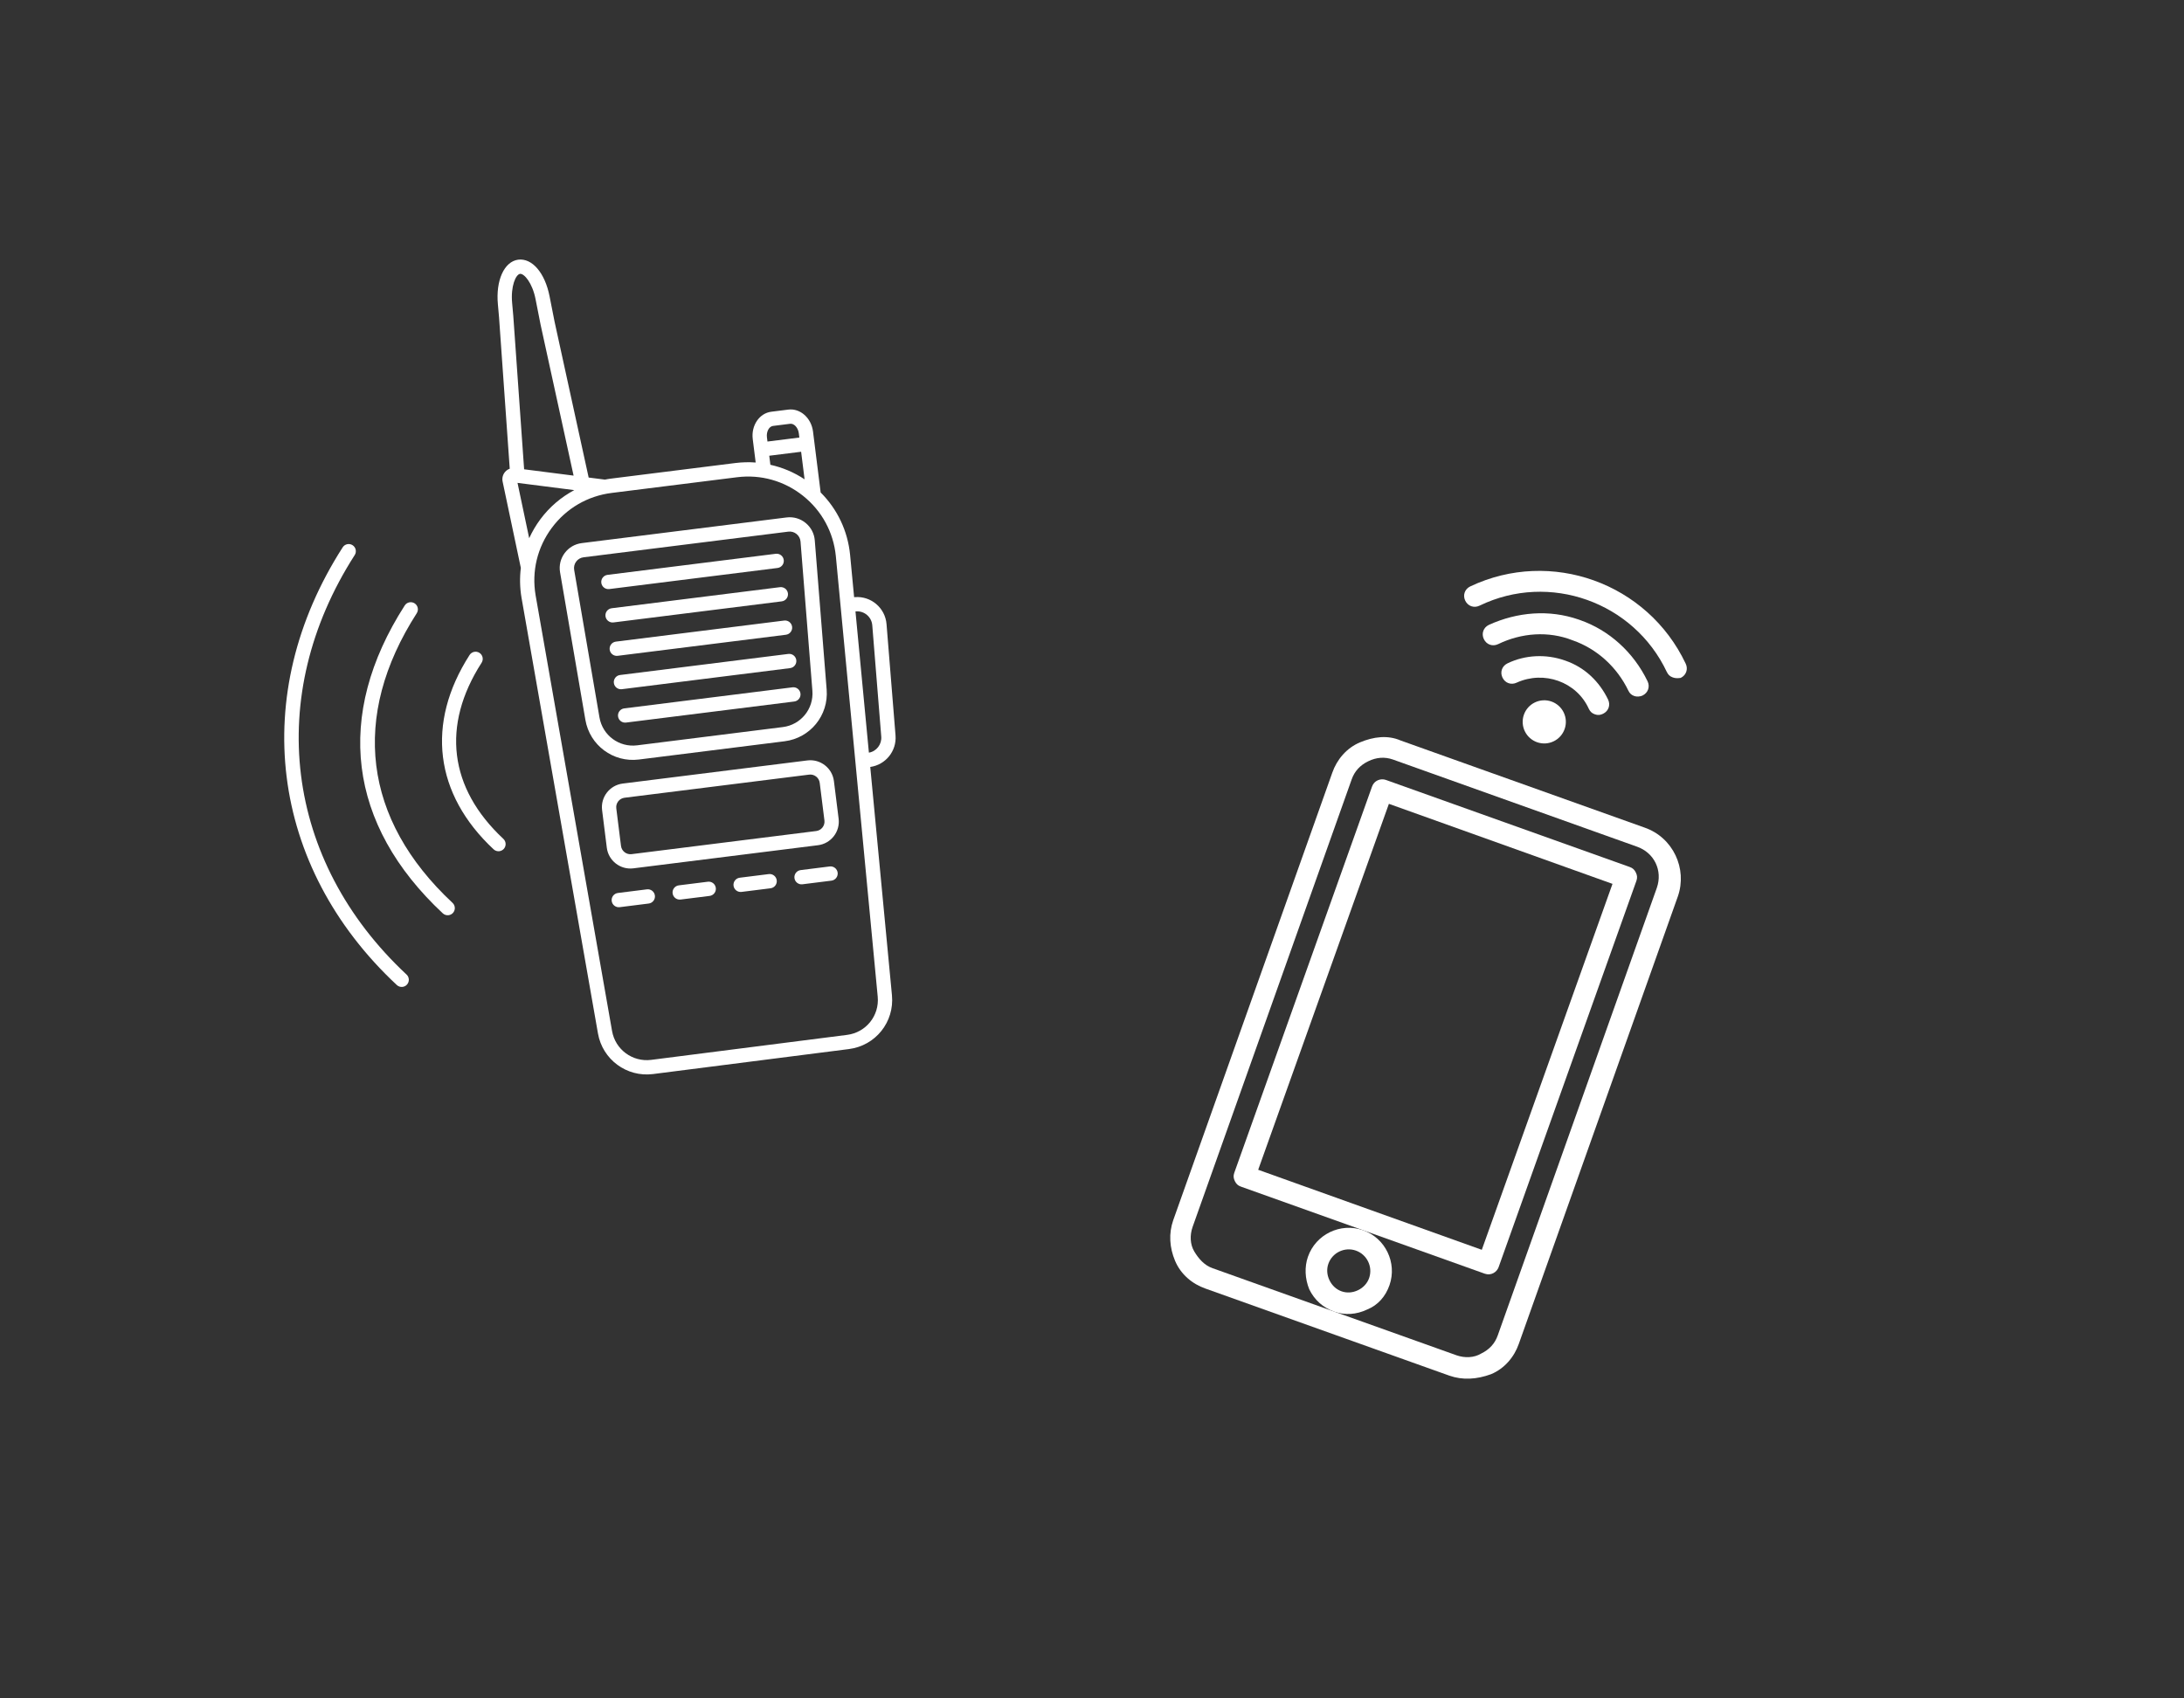 <svg xmlns="http://www.w3.org/2000/svg" xmlns:xlink="http://www.w3.org/1999/xlink" width="900" zoomAndPan="magnify" viewBox="0 0 675 525" height="700" preserveAspectRatio="xMidYMid meet" version="1.0"><rect x="0" y="0" width="675" height="525" fill="#333333" stroke="none"/><defs><clipPath id="2e8562fd63"><path d="M 69 67 L 291 67 L 291 345 L 69 345 Z M 69 67" clip-rule="nonzero"></path></clipPath><clipPath id="2307a8229f"><path d="M 69.973 91.48 L 258.637 67.852 L 290.359 321.137 L 101.699 344.766 Z M 69.973 91.48" clip-rule="nonzero"></path></clipPath><clipPath id="414611b403"><path d="M 84 13 L 208 13 L 208 266 L 84 266 Z M 84 13" clip-rule="nonzero"></path></clipPath><clipPath id="c4aa93d70b"><path d="M 0.973 24.48 L 189.637 0.852 L 221.359 254.137 L 32.699 277.766 Z M 0.973 24.48" clip-rule="nonzero"></path></clipPath><clipPath id="8dce7b4a13"><path d="M 189.555 0.859 L 0.891 24.492 L 32.617 277.777 L 221.281 254.145 Z M 189.555 0.859" clip-rule="nonzero"></path></clipPath><clipPath id="bfe094daea"><path d="M 103 92 L 187 92 L 187 168 L 103 168 Z M 103 92" clip-rule="nonzero"></path></clipPath><clipPath id="d0120a61ae"><path d="M 0.973 24.48 L 189.637 0.852 L 221.359 254.137 L 32.699 277.766 Z M 0.973 24.48" clip-rule="nonzero"></path></clipPath><clipPath id="15fd544267"><path d="M 189.555 0.859 L 0.891 24.492 L 32.617 277.777 L 221.281 254.145 Z M 189.555 0.859" clip-rule="nonzero"></path></clipPath><clipPath id="a1968dc08d"><path d="M 117 168 L 191 168 L 191 202 L 117 202 Z M 117 168" clip-rule="nonzero"></path></clipPath><clipPath id="f688a10ca0"><path d="M 0.973 24.48 L 189.637 0.852 L 221.359 254.137 L 32.699 277.766 Z M 0.973 24.48" clip-rule="nonzero"></path></clipPath><clipPath id="26d1505761"><path d="M 189.555 0.859 L 0.891 24.492 L 32.617 277.777 L 221.281 254.145 Z M 189.555 0.859" clip-rule="nonzero"></path></clipPath><clipPath id="2f034eb156"><path d="M 176 200 L 190 200 L 190 207 L 176 207 Z M 176 200" clip-rule="nonzero"></path></clipPath><clipPath id="46c19ee752"><path d="M 0.973 24.48 L 189.637 0.852 L 221.359 254.137 L 32.699 277.766 Z M 0.973 24.48" clip-rule="nonzero"></path></clipPath><clipPath id="8bd04c2066"><path d="M 189.555 0.859 L 0.891 24.492 L 32.617 277.777 L 221.281 254.145 Z M 189.555 0.859" clip-rule="nonzero"></path></clipPath><clipPath id="5e6bb65973"><path d="M 157 203 L 172 203 L 172 209 L 157 209 Z M 157 203" clip-rule="nonzero"></path></clipPath><clipPath id="909f315612"><path d="M 0.973 24.48 L 189.637 0.852 L 221.359 254.137 L 32.699 277.766 Z M 0.973 24.48" clip-rule="nonzero"></path></clipPath><clipPath id="f597383609"><path d="M 189.555 0.859 L 0.891 24.492 L 32.617 277.777 L 221.281 254.145 Z M 189.555 0.859" clip-rule="nonzero"></path></clipPath><clipPath id="16711cc2c3"><path d="M 138 205 L 153 205 L 153 212 L 138 212 Z M 138 205" clip-rule="nonzero"></path></clipPath><clipPath id="9993d7a6dd"><path d="M 0.973 24.48 L 189.637 0.852 L 221.359 254.137 L 32.699 277.766 Z M 0.973 24.48" clip-rule="nonzero"></path></clipPath><clipPath id="4b66e9b3ba"><path d="M 189.555 0.859 L 0.891 24.492 L 32.617 277.777 L 221.281 254.145 Z M 189.555 0.859" clip-rule="nonzero"></path></clipPath><clipPath id="d18b2d5afa"><path d="M 120 207 L 134 207 L 134 214 L 120 214 Z M 120 207" clip-rule="nonzero"></path></clipPath><clipPath id="c7c4df593b"><path d="M 0.973 24.48 L 189.637 0.852 L 221.359 254.137 L 32.699 277.766 Z M 0.973 24.48" clip-rule="nonzero"></path></clipPath><clipPath id="2a279fee41"><path d="M 189.555 0.859 L 0.891 24.492 L 32.617 277.777 L 221.281 254.145 Z M 189.555 0.859" clip-rule="nonzero"></path></clipPath><clipPath id="d5737afcc7"><path d="M 116 104 L 174 104 L 174 116 L 116 116 Z M 116 104" clip-rule="nonzero"></path></clipPath><clipPath id="ced884e1c6"><path d="M 0.973 24.48 L 189.637 0.852 L 221.359 254.137 L 32.699 277.766 Z M 0.973 24.48" clip-rule="nonzero"></path></clipPath><clipPath id="c70a8c786c"><path d="M 189.555 0.859 L 0.891 24.492 L 32.617 277.777 L 221.281 254.145 Z M 189.555 0.859" clip-rule="nonzero"></path></clipPath><clipPath id="c35c3192da"><path d="M 118 114 L 175 114 L 175 126 L 118 126 Z M 118 114" clip-rule="nonzero"></path></clipPath><clipPath id="3fda43b6ff"><path d="M 0.973 24.48 L 189.637 0.852 L 221.359 254.137 L 32.699 277.766 Z M 0.973 24.48" clip-rule="nonzero"></path></clipPath><clipPath id="8131b3f323"><path d="M 189.555 0.859 L 0.891 24.492 L 32.617 277.777 L 221.281 254.145 Z M 189.555 0.859" clip-rule="nonzero"></path></clipPath><clipPath id="882de9540a"><path d="M 119 124 L 176 124 L 176 136 L 119 136 Z M 119 124" clip-rule="nonzero"></path></clipPath><clipPath id="8bfe1b9c59"><path d="M 0.973 24.48 L 189.637 0.852 L 221.359 254.137 L 32.699 277.766 Z M 0.973 24.48" clip-rule="nonzero"></path></clipPath><clipPath id="f2a455ff9a"><path d="M 189.555 0.859 L 0.891 24.492 L 32.617 277.777 L 221.281 254.145 Z M 189.555 0.859" clip-rule="nonzero"></path></clipPath><clipPath id="ade16a2347"><path d="M 120 135 L 178 135 L 178 147 L 120 147 Z M 120 135" clip-rule="nonzero"></path></clipPath><clipPath id="501d44abdc"><path d="M 0.973 24.48 L 189.637 0.852 L 221.359 254.137 L 32.699 277.766 Z M 0.973 24.48" clip-rule="nonzero"></path></clipPath><clipPath id="aa8858bb05"><path d="M 189.555 0.859 L 0.891 24.492 L 32.617 277.777 L 221.281 254.145 Z M 189.555 0.859" clip-rule="nonzero"></path></clipPath><clipPath id="ce4dee6413"><path d="M 122 145 L 179 145 L 179 157 L 122 157 Z M 122 145" clip-rule="nonzero"></path></clipPath><clipPath id="cd38683b94"><path d="M 0.973 24.48 L 189.637 0.852 L 221.359 254.137 L 32.699 277.766 Z M 0.973 24.48" clip-rule="nonzero"></path></clipPath><clipPath id="34a3fcfbb2"><path d="M 189.555 0.859 L 0.891 24.492 L 32.617 277.777 L 221.281 254.145 Z M 189.555 0.859" clip-rule="nonzero"></path></clipPath><clipPath id="41fdafea20"><path d="M 42 119 L 72 119 L 72 216 L 42 216 Z M 42 119" clip-rule="nonzero"></path></clipPath><clipPath id="e463ba3fa2"><path d="M 0.973 24.48 L 189.637 0.852 L 221.359 254.137 L 32.699 277.766 Z M 0.973 24.48" clip-rule="nonzero"></path></clipPath><clipPath id="14758dbc83"><path d="M 189.555 0.859 L 0.891 24.492 L 32.617 277.777 L 221.281 254.145 Z M 189.555 0.859" clip-rule="nonzero"></path></clipPath><clipPath id="f2a629312c"><path d="M 67 134 L 88 134 L 88 197 L 67 197 Z M 67 134" clip-rule="nonzero"></path></clipPath><clipPath id="d84d319bac"><path d="M 0.973 24.48 L 189.637 0.852 L 221.359 254.137 L 32.699 277.766 Z M 0.973 24.48" clip-rule="nonzero"></path></clipPath><clipPath id="804aa92447"><path d="M 189.555 0.859 L 0.891 24.492 L 32.617 277.777 L 221.281 254.145 Z M 189.555 0.859" clip-rule="nonzero"></path></clipPath><clipPath id="4a476470be"><path d="M 18 101 L 58 101 L 58 239 L 18 239 Z M 18 101" clip-rule="nonzero"></path></clipPath><clipPath id="affaa20b71"><path d="M 0.973 24.48 L 189.637 0.852 L 221.359 254.137 L 32.699 277.766 Z M 0.973 24.48" clip-rule="nonzero"></path></clipPath><clipPath id="3f8bbf49ff"><path d="M 189.555 0.859 L 0.891 24.492 L 32.617 277.777 L 221.281 254.145 Z M 189.555 0.859" clip-rule="nonzero"></path></clipPath><clipPath id="156df0084c"><path d="M 40.703 100.855 L 11.004 104.578 L 28.156 241.527 L 57.855 237.809 Z M 40.703 100.855" clip-rule="nonzero"></path></clipPath><clipPath id="1b53e91a1c"><rect x="0" width="222" y="0" height="278"></rect></clipPath><clipPath id="9ffcd41779"><path d="M 361 227 L 520 227 L 520 427 L 361 427 Z M 361 227" clip-rule="nonzero"></path></clipPath><clipPath id="4010ff2ad5"><path d="M 440.266 153.844 L 548.445 191.461 L 464.359 433.27 L 356.184 395.652 Z M 440.266 153.844" clip-rule="nonzero"></path></clipPath><clipPath id="517c79dc12"><path d="M 440.266 153.844 L 548.445 191.461 L 464.359 433.27 L 356.184 395.652 Z M 440.266 153.844" clip-rule="nonzero"></path></clipPath><clipPath id="535062aa7a"><path d="M 381 240 L 506 240 L 506 394 L 381 394 Z M 381 240" clip-rule="nonzero"></path></clipPath><clipPath id="6eeb8d3bf8"><path d="M 440.266 153.844 L 548.445 191.461 L 464.359 433.27 L 356.184 395.652 Z M 440.266 153.844" clip-rule="nonzero"></path></clipPath><clipPath id="9a831de077"><path d="M 440.266 153.844 L 548.445 191.461 L 464.359 433.27 L 356.184 395.652 Z M 440.266 153.844" clip-rule="nonzero"></path></clipPath><clipPath id="8842c5b75e"><path d="M 403 379 L 431 379 L 431 407 L 403 407 Z M 403 379" clip-rule="nonzero"></path></clipPath><clipPath id="535fd8f2ea"><path d="M 440.266 153.844 L 548.445 191.461 L 464.359 433.27 L 356.184 395.652 Z M 440.266 153.844" clip-rule="nonzero"></path></clipPath><clipPath id="7399be74f0"><path d="M 440.266 153.844 L 548.445 191.461 L 464.359 433.27 L 356.184 395.652 Z M 440.266 153.844" clip-rule="nonzero"></path></clipPath><clipPath id="27889f6b74"><path d="M 470 216 L 484 216 L 484 230 L 470 230 Z M 470 216" clip-rule="nonzero"></path></clipPath><clipPath id="0d3ea28dce"><path d="M 440.266 153.844 L 548.445 191.461 L 464.359 433.27 L 356.184 395.652 Z M 440.266 153.844" clip-rule="nonzero"></path></clipPath><clipPath id="69978de9bf"><path d="M 440.266 153.844 L 548.445 191.461 L 464.359 433.27 L 356.184 395.652 Z M 440.266 153.844" clip-rule="nonzero"></path></clipPath><clipPath id="725c7b875e"><path d="M 452 176 L 522 176 L 522 210 L 452 210 Z M 452 176" clip-rule="nonzero"></path></clipPath><clipPath id="ffb1e855ea"><path d="M 440.266 153.844 L 548.445 191.461 L 464.359 433.27 L 356.184 395.652 Z M 440.266 153.844" clip-rule="nonzero"></path></clipPath><clipPath id="9028adf455"><path d="M 440.266 153.844 L 548.445 191.461 L 464.359 433.27 L 356.184 395.652 Z M 440.266 153.844" clip-rule="nonzero"></path></clipPath><clipPath id="a0254b8737"><path d="M 458 189 L 510 189 L 510 216 L 458 216 Z M 458 189" clip-rule="nonzero"></path></clipPath><clipPath id="4df19a0610"><path d="M 440.266 153.844 L 548.445 191.461 L 464.359 433.27 L 356.184 395.652 Z M 440.266 153.844" clip-rule="nonzero"></path></clipPath><clipPath id="32a30f27b9"><path d="M 440.266 153.844 L 548.445 191.461 L 464.359 433.27 L 356.184 395.652 Z M 440.266 153.844" clip-rule="nonzero"></path></clipPath><clipPath id="fdf87b07ee"><path d="M 464 202 L 498 202 L 498 222 L 464 222 Z M 464 202" clip-rule="nonzero"></path></clipPath><clipPath id="1644a53d5c"><path d="M 440.266 153.844 L 548.445 191.461 L 464.359 433.27 L 356.184 395.652 Z M 440.266 153.844" clip-rule="nonzero"></path></clipPath><clipPath id="1b7f5404d9"><path d="M 440.266 153.844 L 548.445 191.461 L 464.359 433.27 L 356.184 395.652 Z M 440.266 153.844" clip-rule="nonzero"></path></clipPath></defs><g clip-path="url(#2e8562fd63)"><g clip-path="url(#2307a8229f)"><g transform="matrix(1, 0, 0, 1, 69, 67)"><g clip-path="url(#1b53e91a1c)"><g clip-path="url(#414611b403)"><g clip-path="url(#c4aa93d70b)"><g clip-path="url(#8dce7b4a13)"><path fill="#ffffff" d="M 97.988 93.539 C 100.832 89.711 104.418 86.676 108.484 84.504 L 90.949 82.266 L 94.555 99.371 C 95.484 97.34 96.621 95.383 97.988 93.539 Z M 96.516 25.441 C 95.523 20.418 93.004 17.527 91.734 17.652 C 90.406 17.84 88.797 21.449 89.285 26.691 L 89.309 26.945 C 89.426 28.184 89.543 29.426 89.641 30.684 L 92.988 78.066 L 108.277 80.02 L 98.074 33.348 Z M 168.75 73.875 L 169.098 76.672 C 172.84 77.504 176.414 79 179.668 81.164 L 178.602 72.645 Z M 175.188 64 L 169.926 64.66 C 168.68 64.812 167.816 66.43 168.035 68.188 L 168.199 69.488 L 178.051 68.254 L 177.891 66.953 C 177.668 65.195 176.434 63.844 175.188 64 Z M 200.59 126.277 C 200.383 123.707 198.121 121.785 195.555 121.992 L 195.398 122.004 L 199.547 165.656 C 201.875 165.27 203.562 163.105 203.367 160.695 Z M 120.168 251.703 C 121.172 257.434 126.477 261.348 132.246 260.625 C 132.254 260.625 132.262 260.625 132.27 260.621 L 192.809 252.898 C 198.672 252.152 202.832 246.953 202.27 241.066 L 189.332 104.926 C 188.605 97.535 185.012 90.91 179.211 86.277 C 173.406 81.645 166.152 79.598 158.785 80.523 L 120.051 85.375 C 112.594 86.309 106.02 90.145 101.539 96.176 C 97.059 102.207 95.281 109.605 96.535 117.004 Z M 87.18 78.793 C 87.562 78.379 88.031 78.074 88.543 77.887 L 85.23 31.016 C 85.137 29.793 85.023 28.574 84.906 27.355 L 84.883 27.102 C 84.188 19.691 86.812 13.875 91.125 13.273 C 95.461 12.711 99.418 17.328 100.852 24.586 L 102.402 32.449 L 112.934 80.617 L 117.961 81.258 C 118.477 81.168 118.98 81.051 119.5 80.988 L 158.238 76.133 C 160.359 75.867 162.473 75.816 164.555 75.969 L 163.648 68.738 C 163.121 64.531 165.691 60.734 169.375 60.273 L 174.641 59.613 C 178.324 59.152 181.75 62.195 182.277 66.402 L 184.621 85.117 C 184.625 85.148 184.621 85.18 184.621 85.215 C 189.797 90.383 193.008 97.102 193.734 104.5 L 194.98 117.602 L 195.195 117.586 C 200.199 117.18 204.594 120.922 204.996 125.922 L 207.777 160.344 C 208.164 165.16 204.699 169.418 199.965 170.078 L 206.672 240.648 C 207.457 248.926 201.613 256.234 193.367 257.285 L 132.832 265.008 C 132.82 265.012 132.809 265.012 132.797 265.012 C 124.684 266.027 117.227 260.523 115.812 252.465 L 92.18 117.754 C 91.656 114.656 91.602 111.562 91.973 108.543 L 86.34 81.848 C 86.109 80.754 86.426 79.613 87.18 78.793" fill-opacity="1" fill-rule="nonzero"></path></g></g></g><g clip-path="url(#bfe094daea)"><g clip-path="url(#d0120a61ae)"><g clip-path="url(#15fd544267)"><path fill="#ffffff" d="M 172.945 157.75 C 178.516 157.055 182.527 152.121 182.082 146.523 L 178.418 100.414 C 178.348 99.492 177.91 98.66 177.191 98.07 C 176.477 97.484 175.57 97.227 174.652 97.34 L 111.348 105.27 C 110.43 105.387 109.617 105.859 109.066 106.605 C 108.516 107.352 108.301 108.266 108.457 109.184 L 116.277 154.77 C 117.227 160.301 122.332 164.09 127.902 163.395 Z M 104.102 109.934 C 103.734 107.82 104.234 105.703 105.512 103.977 C 106.789 102.25 108.668 101.152 110.801 100.883 L 174.102 92.953 C 176.234 92.688 178.324 93.289 179.988 94.648 C 181.652 96.008 182.66 97.934 182.824 100.07 L 186.492 146.176 C 187.125 154.133 181.414 161.145 173.492 162.137 L 128.453 167.781 C 120.531 168.773 113.27 163.387 111.922 155.516 L 104.102 109.934" fill-opacity="1" fill-rule="nonzero"></path></g></g></g><g clip-path="url(#a1968dc08d)"><g clip-path="url(#f688a10ca0)"><g clip-path="url(#26d1505761)"><path fill="#ffffff" d="M 184.348 174.988 C 184.148 173.391 182.684 172.25 181.082 172.449 L 124.012 179.598 C 122.414 179.801 121.273 181.266 121.473 182.863 L 122.93 194.492 C 123.133 196.09 124.598 197.23 126.195 197.031 L 183.266 189.883 C 184.867 189.684 186.004 188.215 185.805 186.617 Z M 126.746 201.418 C 122.727 201.922 119.047 199.059 118.543 195.043 L 117.086 183.414 C 116.582 179.395 119.445 175.715 123.465 175.211 L 180.531 168.062 C 184.551 167.559 188.23 170.422 188.734 174.438 L 190.191 186.066 C 190.695 190.086 187.836 193.766 183.816 194.27 L 126.746 201.418" fill-opacity="1" fill-rule="nonzero"></path></g></g></g><g clip-path="url(#2f034eb156)"><g clip-path="url(#46c19ee752)"><g clip-path="url(#8bd04c2066)"><path fill="#ffffff" d="M 178.457 201.961 L 187.422 200.836 C 188.633 200.684 189.738 201.543 189.891 202.754 C 190.039 203.965 189.184 205.07 187.969 205.223 L 179.008 206.348 C 177.793 206.5 176.691 205.641 176.539 204.43 C 176.387 203.219 177.246 202.109 178.457 201.961" fill-opacity="1" fill-rule="nonzero"></path></g></g></g><g clip-path="url(#5e6bb65973)"><g clip-path="url(#909f315612)"><g clip-path="url(#f597383609)"><path fill="#ffffff" d="M 159.629 204.316 L 168.594 203.195 C 169.805 203.043 170.91 203.902 171.062 205.113 C 171.215 206.324 170.355 207.43 169.145 207.582 L 160.18 208.703 C 158.969 208.855 157.863 207.996 157.711 206.785 C 157.559 205.574 158.418 204.469 159.629 204.316" fill-opacity="1" fill-rule="nonzero"></path></g></g></g><g clip-path="url(#16711cc2c3)"><g clip-path="url(#9993d7a6dd)"><g clip-path="url(#4b66e9b3ba)"><path fill="#ffffff" d="M 140.805 206.676 L 149.766 205.555 C 150.977 205.402 152.082 206.262 152.234 207.473 C 152.387 208.684 151.527 209.789 150.316 209.941 L 141.352 211.062 C 140.141 211.215 139.035 210.355 138.883 209.145 C 138.73 207.934 139.59 206.828 140.805 206.676" fill-opacity="1" fill-rule="nonzero"></path></g></g></g><g clip-path="url(#d18b2d5afa)"><g clip-path="url(#c7c4df593b)"><g clip-path="url(#2a279fee41)"><path fill="#ffffff" d="M 121.977 209.035 L 130.941 207.91 C 132.152 207.758 133.254 208.621 133.406 209.832 C 133.559 211.043 132.699 212.148 131.488 212.297 L 122.523 213.422 C 121.312 213.574 120.207 212.715 120.055 211.504 C 119.906 210.293 120.762 209.188 121.977 209.035" fill-opacity="1" fill-rule="nonzero"></path></g></g></g><g clip-path="url(#d5737afcc7)"><g clip-path="url(#ced884e1c6)"><g clip-path="url(#c70a8c786c)"><path fill="#ffffff" d="M 118.762 110.699 L 170.762 104.184 C 171.973 104.031 173.078 104.891 173.23 106.105 C 173.383 107.312 172.523 108.422 171.312 108.57 L 119.312 115.086 C 118.102 115.238 116.996 114.379 116.844 113.168 C 116.691 111.957 117.551 110.852 118.762 110.699" fill-opacity="1" fill-rule="nonzero"></path></g></g></g><g clip-path="url(#c35c3192da)"><g clip-path="url(#3fda43b6ff)"><g clip-path="url(#8131b3f323)"><path fill="#ffffff" d="M 120.055 121.016 L 172.055 114.504 C 173.266 114.352 174.371 115.211 174.523 116.422 C 174.676 117.633 173.816 118.738 172.605 118.891 L 120.605 125.406 C 119.395 125.555 118.289 124.695 118.137 123.484 C 117.984 122.273 118.844 121.168 120.055 121.016" fill-opacity="1" fill-rule="nonzero"></path></g></g></g><g clip-path="url(#882de9540a)"><g clip-path="url(#8bfe1b9c59)"><g clip-path="url(#f2a455ff9a)"><path fill="#ffffff" d="M 121.348 131.336 L 173.348 124.824 C 174.559 124.672 175.664 125.531 175.816 126.742 C 175.969 127.953 175.109 129.059 173.895 129.211 L 121.898 135.723 C 120.684 135.875 119.582 135.016 119.43 133.805 C 119.277 132.594 120.137 131.488 121.348 131.336" fill-opacity="1" fill-rule="nonzero"></path></g></g></g><g clip-path="url(#ade16a2347)"><g clip-path="url(#501d44abdc)"><g clip-path="url(#aa8858bb05)"><path fill="#ffffff" d="M 122.641 141.656 L 174.641 135.141 C 175.852 134.988 176.957 135.848 177.109 137.059 C 177.258 138.27 176.402 139.375 175.188 139.527 L 123.191 146.043 C 121.98 146.195 120.871 145.336 120.723 144.125 C 120.57 142.91 121.43 141.805 122.641 141.656" fill-opacity="1" fill-rule="nonzero"></path></g></g></g><g clip-path="url(#ce4dee6413)"><g clip-path="url(#cd38683b94)"><g clip-path="url(#34a3fcfbb2)"><path fill="#ffffff" d="M 123.934 151.973 L 175.934 145.461 C 177.145 145.309 178.25 146.168 178.398 147.379 C 178.551 148.59 177.695 149.695 176.48 149.848 L 124.484 156.359 C 123.27 156.512 122.164 155.652 122.016 154.441 C 121.863 153.23 122.723 152.125 123.934 151.973" fill-opacity="1" fill-rule="nonzero"></path></g></g></g><g clip-path="url(#41fdafea20)"><g clip-path="url(#e463ba3fa2)"><g clip-path="url(#14758dbc83)"><path fill="#ffffff" d="M 70.977 215.219 C 70.609 215.613 70.133 215.84 69.637 215.902 C 69.008 215.98 68.352 215.793 67.852 215.328 C 38.488 187.902 34.309 154.109 56.086 120.164 C 56.742 119.141 58.109 118.84 59.141 119.5 C 60.164 120.156 60.465 121.523 59.805 122.555 C 39.312 154.496 43.242 186.297 70.867 212.094 C 71.762 212.93 71.809 214.324 70.977 215.219" fill-opacity="1" fill-rule="nonzero"></path></g></g></g><g clip-path="url(#f2a629312c)"><g clip-path="url(#d84d319bac)"><g clip-path="url(#804aa92447)"><path fill="#ffffff" d="M 86.68 195.434 C 86.312 195.824 85.836 196.055 85.34 196.117 C 84.711 196.195 84.055 196.004 83.555 195.539 C 65.289 178.48 62.582 156.59 76.129 135.473 C 76.785 134.449 78.156 134.148 79.184 134.805 C 80.207 135.469 80.508 136.836 79.848 137.863 C 67.387 157.285 69.777 176.621 86.574 192.309 C 87.465 193.141 87.512 194.539 86.68 195.434" fill-opacity="1" fill-rule="nonzero"></path></g></g></g><g clip-path="url(#4a476470be)"><g clip-path="url(#affaa20b71)"><g clip-path="url(#3f8bbf49ff)"><g clip-path="url(#156df0084c)"><path fill="#ffffff" d="M 55.422 238.062 C 54.793 238.141 54.133 237.949 53.637 237.484 C 14.309 200.762 7.742 147.652 36.91 102.191 C 37.566 101.164 38.934 100.863 39.961 101.523 C 40.992 102.184 41.289 103.551 40.629 104.578 C 12.676 148.156 18.965 199.055 56.652 234.25 C 57.547 235.086 57.594 236.484 56.762 237.375 C 56.395 237.77 55.914 238 55.422 238.062" fill-opacity="1" fill-rule="nonzero"></path></g></g></g></g></g></g></g></g><g clip-path="url(#9ffcd41779)"><g clip-path="url(#4010ff2ad5)"><g clip-path="url(#517c79dc12)"><path fill="#ffffff" d="M 447.977 425.246 C 447.977 425.246 447.66 425.137 447.977 425.246 L 372.562 398.316 C 368.469 396.891 364.918 393.891 363.18 389.754 C 361.438 385.617 361.176 381.289 362.602 377.191 L 411.762 238.863 C 413.188 234.766 416.188 231.215 420.324 229.477 C 424.461 227.734 428.902 227.16 432.887 228.898 L 508.301 255.828 C 517.125 258.898 521.535 268.555 518.578 277.062 L 469.418 415.395 C 467.992 419.488 464.992 423.039 460.855 424.777 C 456.402 426.41 452.074 426.672 447.977 425.246 Z M 430.492 234.777 C 427.969 233.902 425.434 234.078 422.887 235.312 C 420.34 236.547 418.625 238.422 417.75 240.945 L 368.59 379.273 C 367.711 381.793 367.781 384.645 369.125 386.875 C 370.469 389.109 372.234 391.137 374.754 392.016 L 450.168 418.945 C 452.688 419.82 455.539 419.75 457.773 418.41 C 460.32 417.176 462.031 415.297 462.91 412.777 L 512.07 274.449 C 513.934 269.09 511.262 263.57 505.902 261.707 Z M 430.492 234.777" fill-opacity="1" fill-rule="nonzero"></path></g></g></g><g clip-path="url(#535062aa7a)"><g clip-path="url(#6eeb8d3bf8)"><g clip-path="url(#9a831de077)"><path fill="#ffffff" d="M 458.934 393.734 L 383.523 366.805 C 382.578 366.477 382.055 365.941 381.645 365.09 C 381.234 364.242 381.137 363.504 381.465 362.555 L 424.051 243.137 C 424.711 241.246 426.723 240.531 428.301 241.078 L 503.711 268.008 C 504.656 268.34 505.176 268.871 505.59 269.723 C 506 270.57 506.098 271.312 505.766 272.258 L 463.18 391.676 C 462.633 393.254 460.824 394.391 458.934 393.734 Z M 388.863 361.598 L 457.973 386.336 L 498.367 273.215 L 429.258 248.477 Z M 388.863 361.598" fill-opacity="1" fill-rule="nonzero"></path></g></g></g><g clip-path="url(#8842c5b75e)"><g clip-path="url(#535fd8f2ea)"><g clip-path="url(#7399be74f0)"><path fill="#ffffff" d="M 412.461 405.48 C 408.996 404.273 406.281 401.918 404.637 398.52 C 403.309 395.23 403.145 391.641 404.238 388.492 C 406.652 381.559 414.297 377.859 421.227 380.27 C 428.16 382.68 431.859 390.324 429.449 397.258 C 428.246 400.723 425.887 403.438 422.602 404.766 C 419.203 406.41 415.613 406.574 412.461 405.48 Z M 419.035 386.57 C 415.57 385.367 411.746 387.215 410.543 390.684 C 409.996 392.258 410.078 394.051 410.898 395.75 C 411.723 397.449 413.078 398.629 414.652 399.176 C 416.23 399.723 418.023 399.641 419.723 398.82 C 421.422 397.996 422.602 396.641 423.148 395.066 C 424.352 391.598 422.504 387.777 419.035 386.57 Z M 419.035 386.57" fill-opacity="1" fill-rule="nonzero"></path></g></g></g><g clip-path="url(#27889f6b74)"><g clip-path="url(#0d3ea28dce)"><g clip-path="url(#69978de9bf)"><path fill="#ffffff" d="M 483.582 225.332 C 483.438 225.746 483.254 226.141 483.031 226.52 C 482.809 226.898 482.555 227.25 482.262 227.578 C 481.973 227.906 481.652 228.199 481.301 228.465 C 480.953 228.73 480.578 228.957 480.184 229.148 C 479.789 229.34 479.383 229.488 478.957 229.598 C 478.535 229.711 478.102 229.777 477.664 229.805 C 477.227 229.828 476.793 229.812 476.359 229.75 C 475.926 229.691 475.5 229.586 475.086 229.445 C 474.672 229.301 474.277 229.117 473.898 228.895 C 473.523 228.672 473.168 228.418 472.84 228.125 C 472.516 227.836 472.219 227.512 471.953 227.164 C 471.691 226.816 471.465 226.441 471.273 226.047 C 471.082 225.652 470.93 225.246 470.82 224.82 C 470.711 224.395 470.641 223.965 470.617 223.527 C 470.59 223.09 470.609 222.656 470.668 222.223 C 470.73 221.789 470.832 221.363 470.977 220.949 C 471.121 220.535 471.301 220.141 471.523 219.762 C 471.746 219.383 472.004 219.031 472.293 218.703 C 472.586 218.379 472.906 218.082 473.254 217.816 C 473.605 217.555 473.977 217.324 474.371 217.137 C 474.766 216.945 475.176 216.793 475.598 216.684 C 476.023 216.574 476.453 216.504 476.891 216.48 C 477.328 216.453 477.766 216.473 478.199 216.531 C 478.633 216.594 479.055 216.695 479.469 216.84 C 479.883 216.984 480.281 217.164 480.656 217.387 C 481.035 217.609 481.387 217.867 481.715 218.156 C 482.043 218.449 482.34 218.77 482.602 219.117 C 482.867 219.469 483.094 219.84 483.285 220.234 C 483.477 220.629 483.625 221.039 483.738 221.461 C 483.848 221.887 483.914 222.316 483.941 222.754 C 483.965 223.191 483.949 223.629 483.887 224.062 C 483.828 224.496 483.727 224.918 483.582 225.332 Z M 483.582 225.332" fill-opacity="1" fill-rule="nonzero"></path></g></g></g><g clip-path="url(#725c7b875e)"><g clip-path="url(#ffb1e855ea)"><g clip-path="url(#9028adf455)"><path fill="#ffffff" d="M 517.023 209.41 C 516.078 209.082 515.559 208.547 515.145 207.695 C 504.977 186.145 478.934 176.734 457.273 187.219 C 455.574 188.043 453.684 187.383 452.859 185.684 C 452.039 183.984 452.695 182.094 454.395 181.273 C 479.344 169.461 509.172 180.188 520.984 205.133 C 521.805 206.832 521.148 208.723 519.449 209.547 C 518.707 209.641 517.969 209.738 517.023 209.41 Z M 517.023 209.41" fill-opacity="1" fill-rule="nonzero"></path></g></g></g><g clip-path="url(#a0254b8737)"><g clip-path="url(#4df19a0610)"><g clip-path="url(#32a30f27b9)"><path fill="#ffffff" d="M 505.133 215.164 C 504.188 214.836 503.664 214.301 503.254 213.453 C 499.762 206.23 493.609 200.562 486.043 197.93 C 478.59 194.984 470.246 195.617 463.027 199.109 C 461.328 199.934 459.438 199.277 458.617 197.578 C 457.793 195.879 458.449 193.988 460.148 193.164 C 468.957 189.164 478.781 188.34 487.922 191.52 C 487.922 191.52 488.238 191.629 488.238 191.629 C 497.375 194.805 504.883 201.656 509.199 210.574 C 510.023 212.273 509.363 214.164 507.668 214.988 C 506.816 215.398 505.762 215.383 505.133 215.164 Z M 505.133 215.164" fill-opacity="1" fill-rule="nonzero"></path></g></g></g><g clip-path="url(#fdf87b07ee)"><g clip-path="url(#1644a53d5c)"><g clip-path="url(#1b7f5404d9)"><path fill="#ffffff" d="M 492.926 220.812 C 491.98 220.48 491.457 219.949 491.047 219.098 C 487.25 210.715 477.168 207.207 468.781 211.004 C 467.086 211.824 465.191 211.168 464.371 209.469 C 463.547 207.77 464.207 205.879 465.906 205.059 C 471.426 202.387 477.867 202.152 483.539 204.125 C 483.539 204.125 483.539 204.125 483.852 204.234 C 489.84 206.316 494.32 210.699 496.992 216.219 C 497.816 217.918 497.16 219.809 495.461 220.633 C 494.609 221.043 493.871 221.141 492.926 220.812 Z M 492.926 220.812" fill-opacity="1" fill-rule="nonzero"></path></g></g></g></svg>